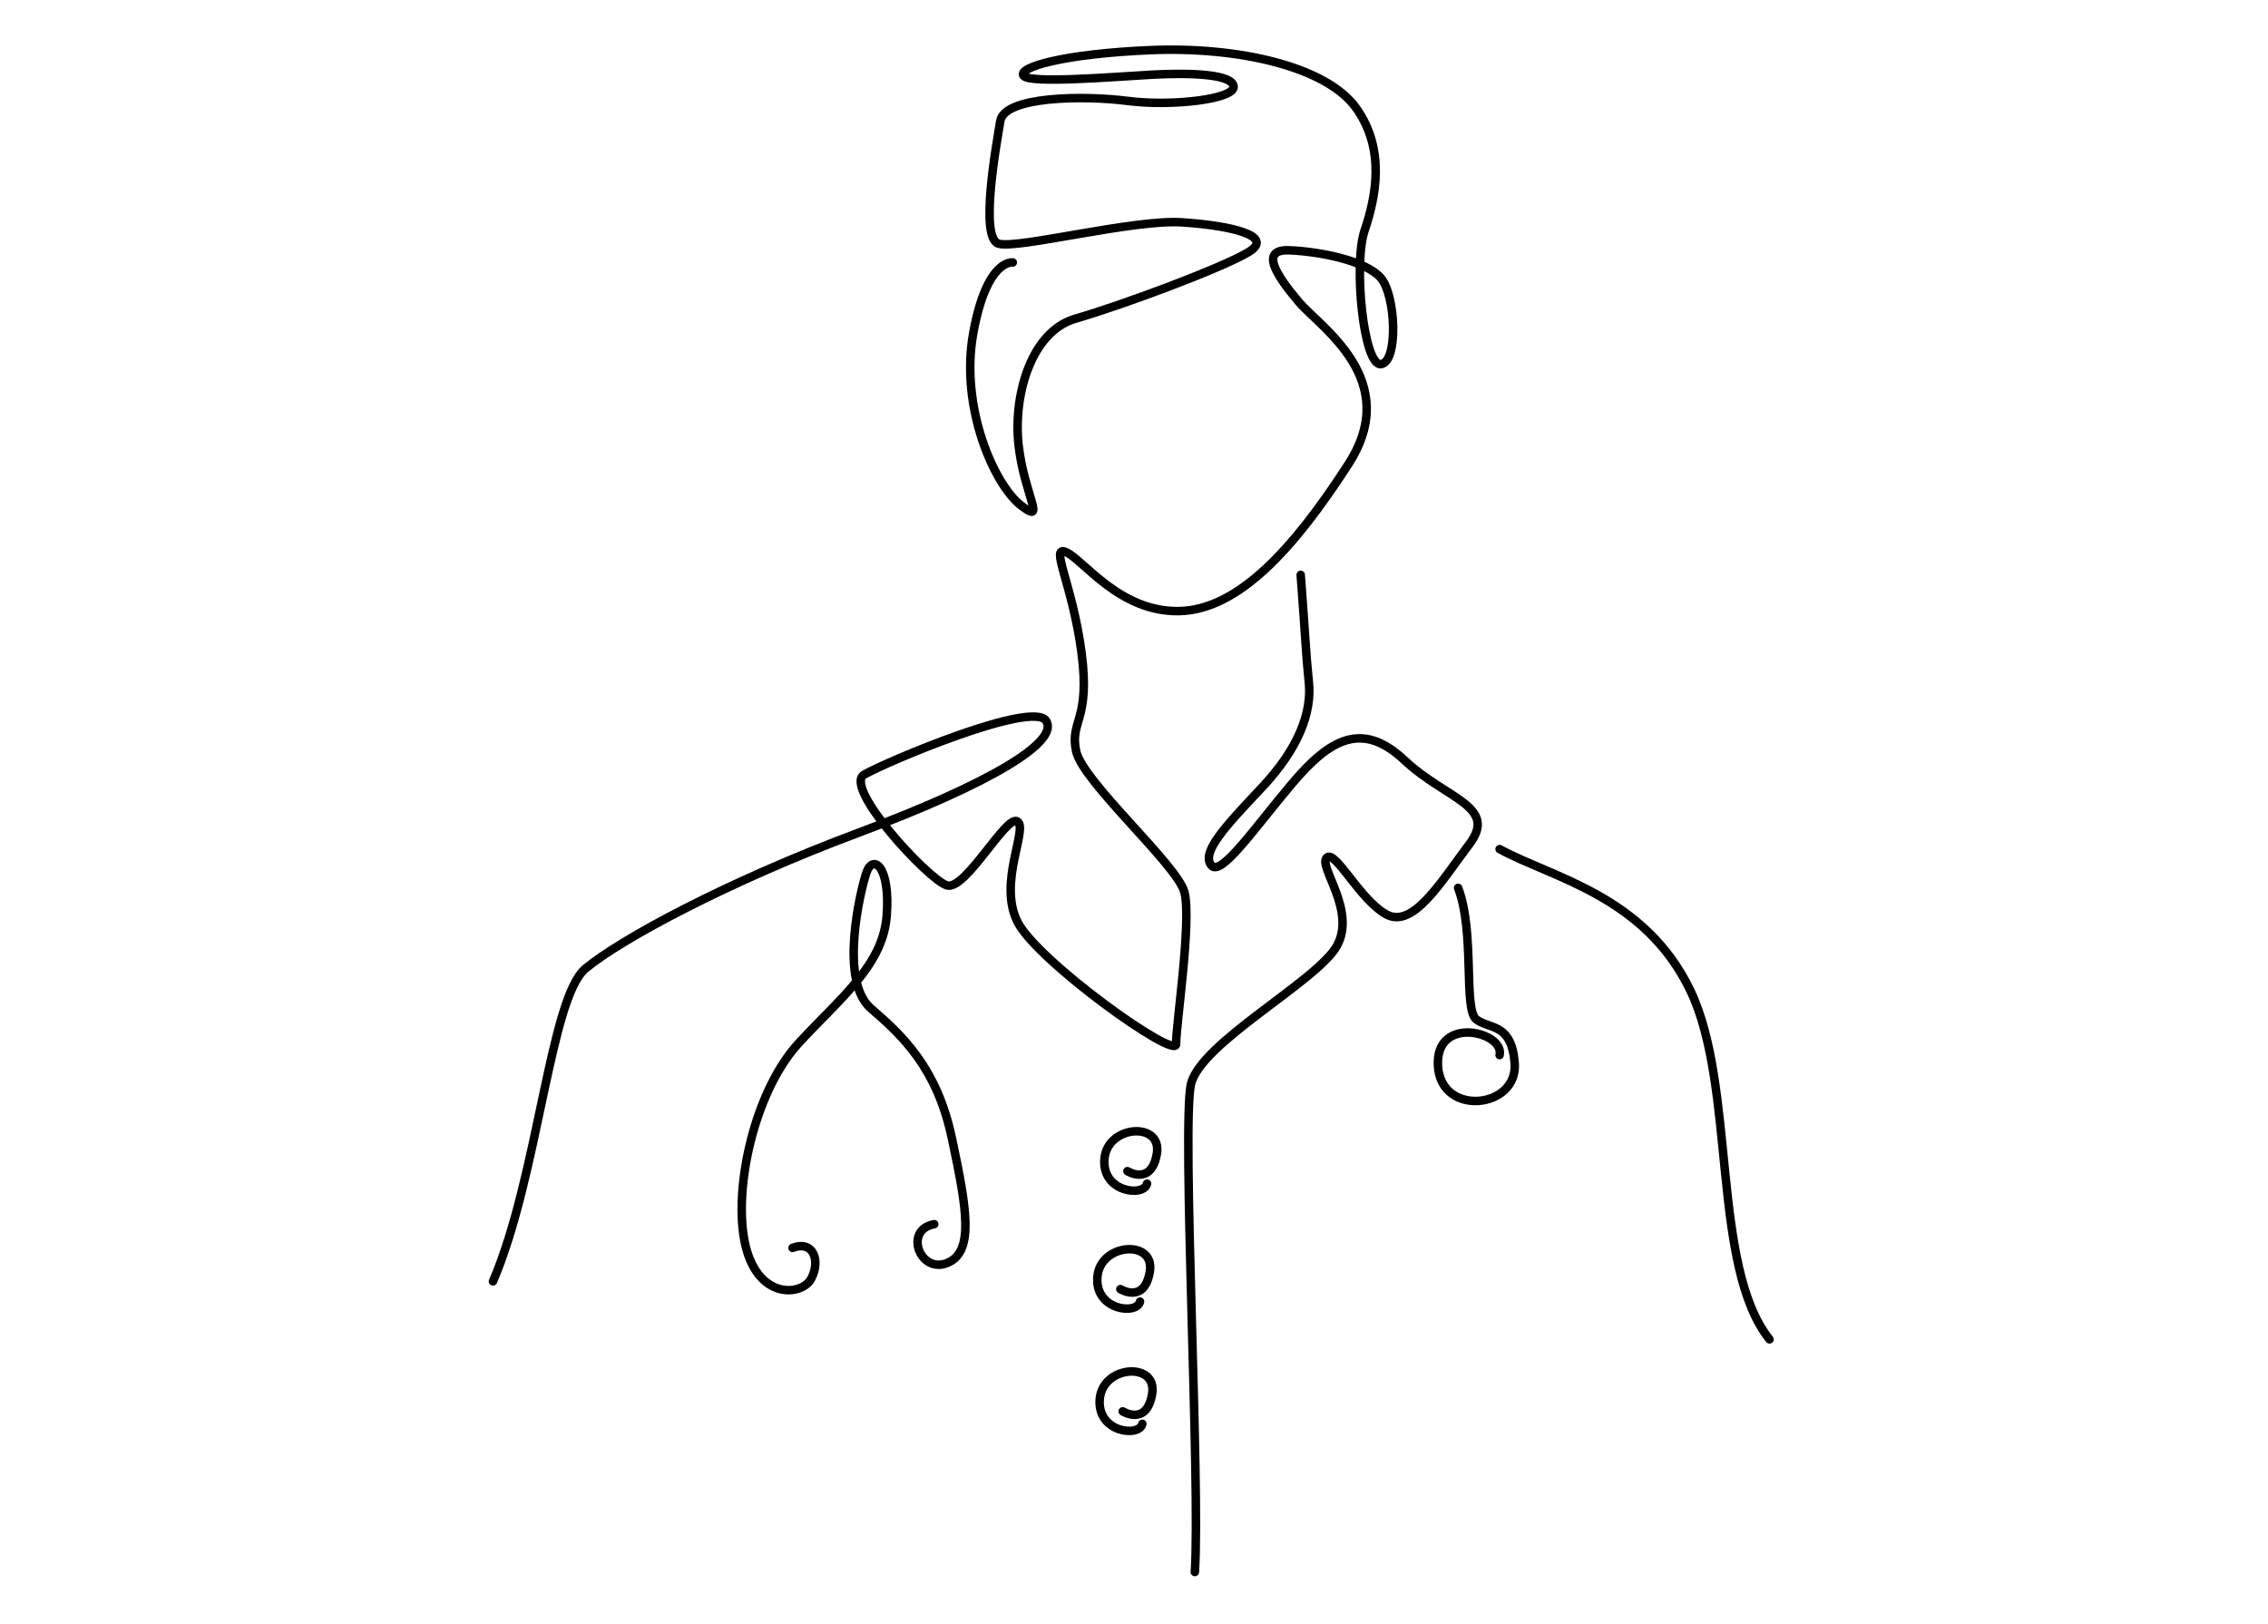 <?xml version="1.0" encoding="UTF-8"?><svg id="a" xmlns="http://www.w3.org/2000/svg" width="400" height="286.45" viewBox="0 0 400 286.45"><defs><style>.b{fill:none;stroke:#000;stroke-linecap:round;stroke-miterlimit:10;stroke-width:1.5px;}</style></defs><path class="b" d="M86.95,225.97c7.99-18.64,10.07-50.03,16.34-55.19,6.28-5.17,24.69-15.16,48.04-23.89,23.35-8.72,35.52-16.06,33.18-19.76s-28.31,7.27-32.1,9.48,11.33,18.53,14.59,19.53,10.5-12.59,12.44-11.28-3.48,10.79,.02,17.73c3.5,6.94,28.06,24.47,27.97,21.53s2.81-21.99,1.44-26.85c-1.37-4.86-17.89-19.37-19.07-24.78-1.18-5.42,2.55-5.29,.94-17.43-1.61-12.14-5.75-19.11-2.66-17.66s9.42,10.56,19.86,10.37,20.24-10.99,29.87-25.91c9.63-14.92-4.99-24.16-8.75-28.62s-7.12-9.33-1.65-9.1c5.47,.23,13.46,1.83,16.11,4.86s3.14,14.79,.05,15.22-4.89-17.65-2.91-23.54c1.98-5.89,3.75-14.27-1.46-21.6-5.21-7.33-20.73-10.89-36.26-10.24-15.53,.65-23.47,3.06-22.43,4.51s15.95,.19,22.67-.18,14.23-.12,14.39,2.1-10.89,3.53-18.67,2.53-21.75-.84-22.48,3.54c-.73,4.38-3.69,20.68-.3,21.64,3.39,.96,23.81-4.33,32.34-3.77s16.55,2.37,11.7,5.27-22.56,9.44-30.46,11.71c-7.9,2.27-11.04,13.63-10.05,22.36,.99,8.73,5.04,14.16,.41,10.58-4.63-3.58-10.8-17.17-8.41-30.39,2.39-13.21,6.97-12.45,6.97-12.45"/><path class="b" d="M229.4,101.38c.79,10.28,.89,13.63,1.44,18.97s-1.84,11.7-8.34,18.59c-6.5,6.89-10.57,11.29-8.93,13.6s7.47-6.24,14.29-14.33c6.82-8.08,12.47-11.05,19.84-4.14,7.37,6.91,16.52,8.08,11.45,14.8s-9.99,15.05-14.74,12.34c-4.74-2.71-8.96-11.5-10.44-9.93s5.26,9.27,1.83,15.5c-3.43,6.23-24.12,17.11-25.76,24.45-1.64,7.34,1.7,70.68,.69,86"/><path class="b" d="M312.08,236.2c-10.29-12.9-5.89-44.63-13.93-61.45-8.03-16.82-24.48-19.97-33.67-25.01"/><path class="b" d="M139.78,220.07c3.69-1.4,4.98,2.27,3.28,5.45-1.69,3.18-10.34,3.9-11.97-7.96-1.37-9.94,2.45-25.66,9.79-33.62,7.33-7.96,14.85-13.67,15.51-22.48,.66-8.81-2.46-10.96-3.61-7.48s-4.77,19.05,.82,23.86c5.59,4.81,11.65,10.5,14.28,22.88,2.63,12.39,4,20.05-.82,22.01-4.81,1.96-7.75-5.87-2.29-6.84"/><path class="b" d="M198.84,206.54s4.23,2.65,5.19-3.08-8.71-5.07-9.24,.88c-.53,5.95,6.99,6.8,7.51,4.4"/><path class="b" d="M197.6,227.34s4.23,2.65,5.19-3.08c.96-5.73-8.71-5.07-9.24,.88-.53,5.95,6.99,6.8,7.51,4.4"/><path class="b" d="M198.01,248.9s4.23,2.65,5.19-3.08-8.71-5.07-9.24,.88,6.99,6.8,7.51,4.4"/><path class="b" d="M257.16,156.58c3.02,7.89,.88,21.47,3.23,23.22s6.19,.59,6.75,7.66c.64,8.07-13,9.58-13.53,.53-.52-9.05,11.8-6.02,10.87-1.92"/></svg>